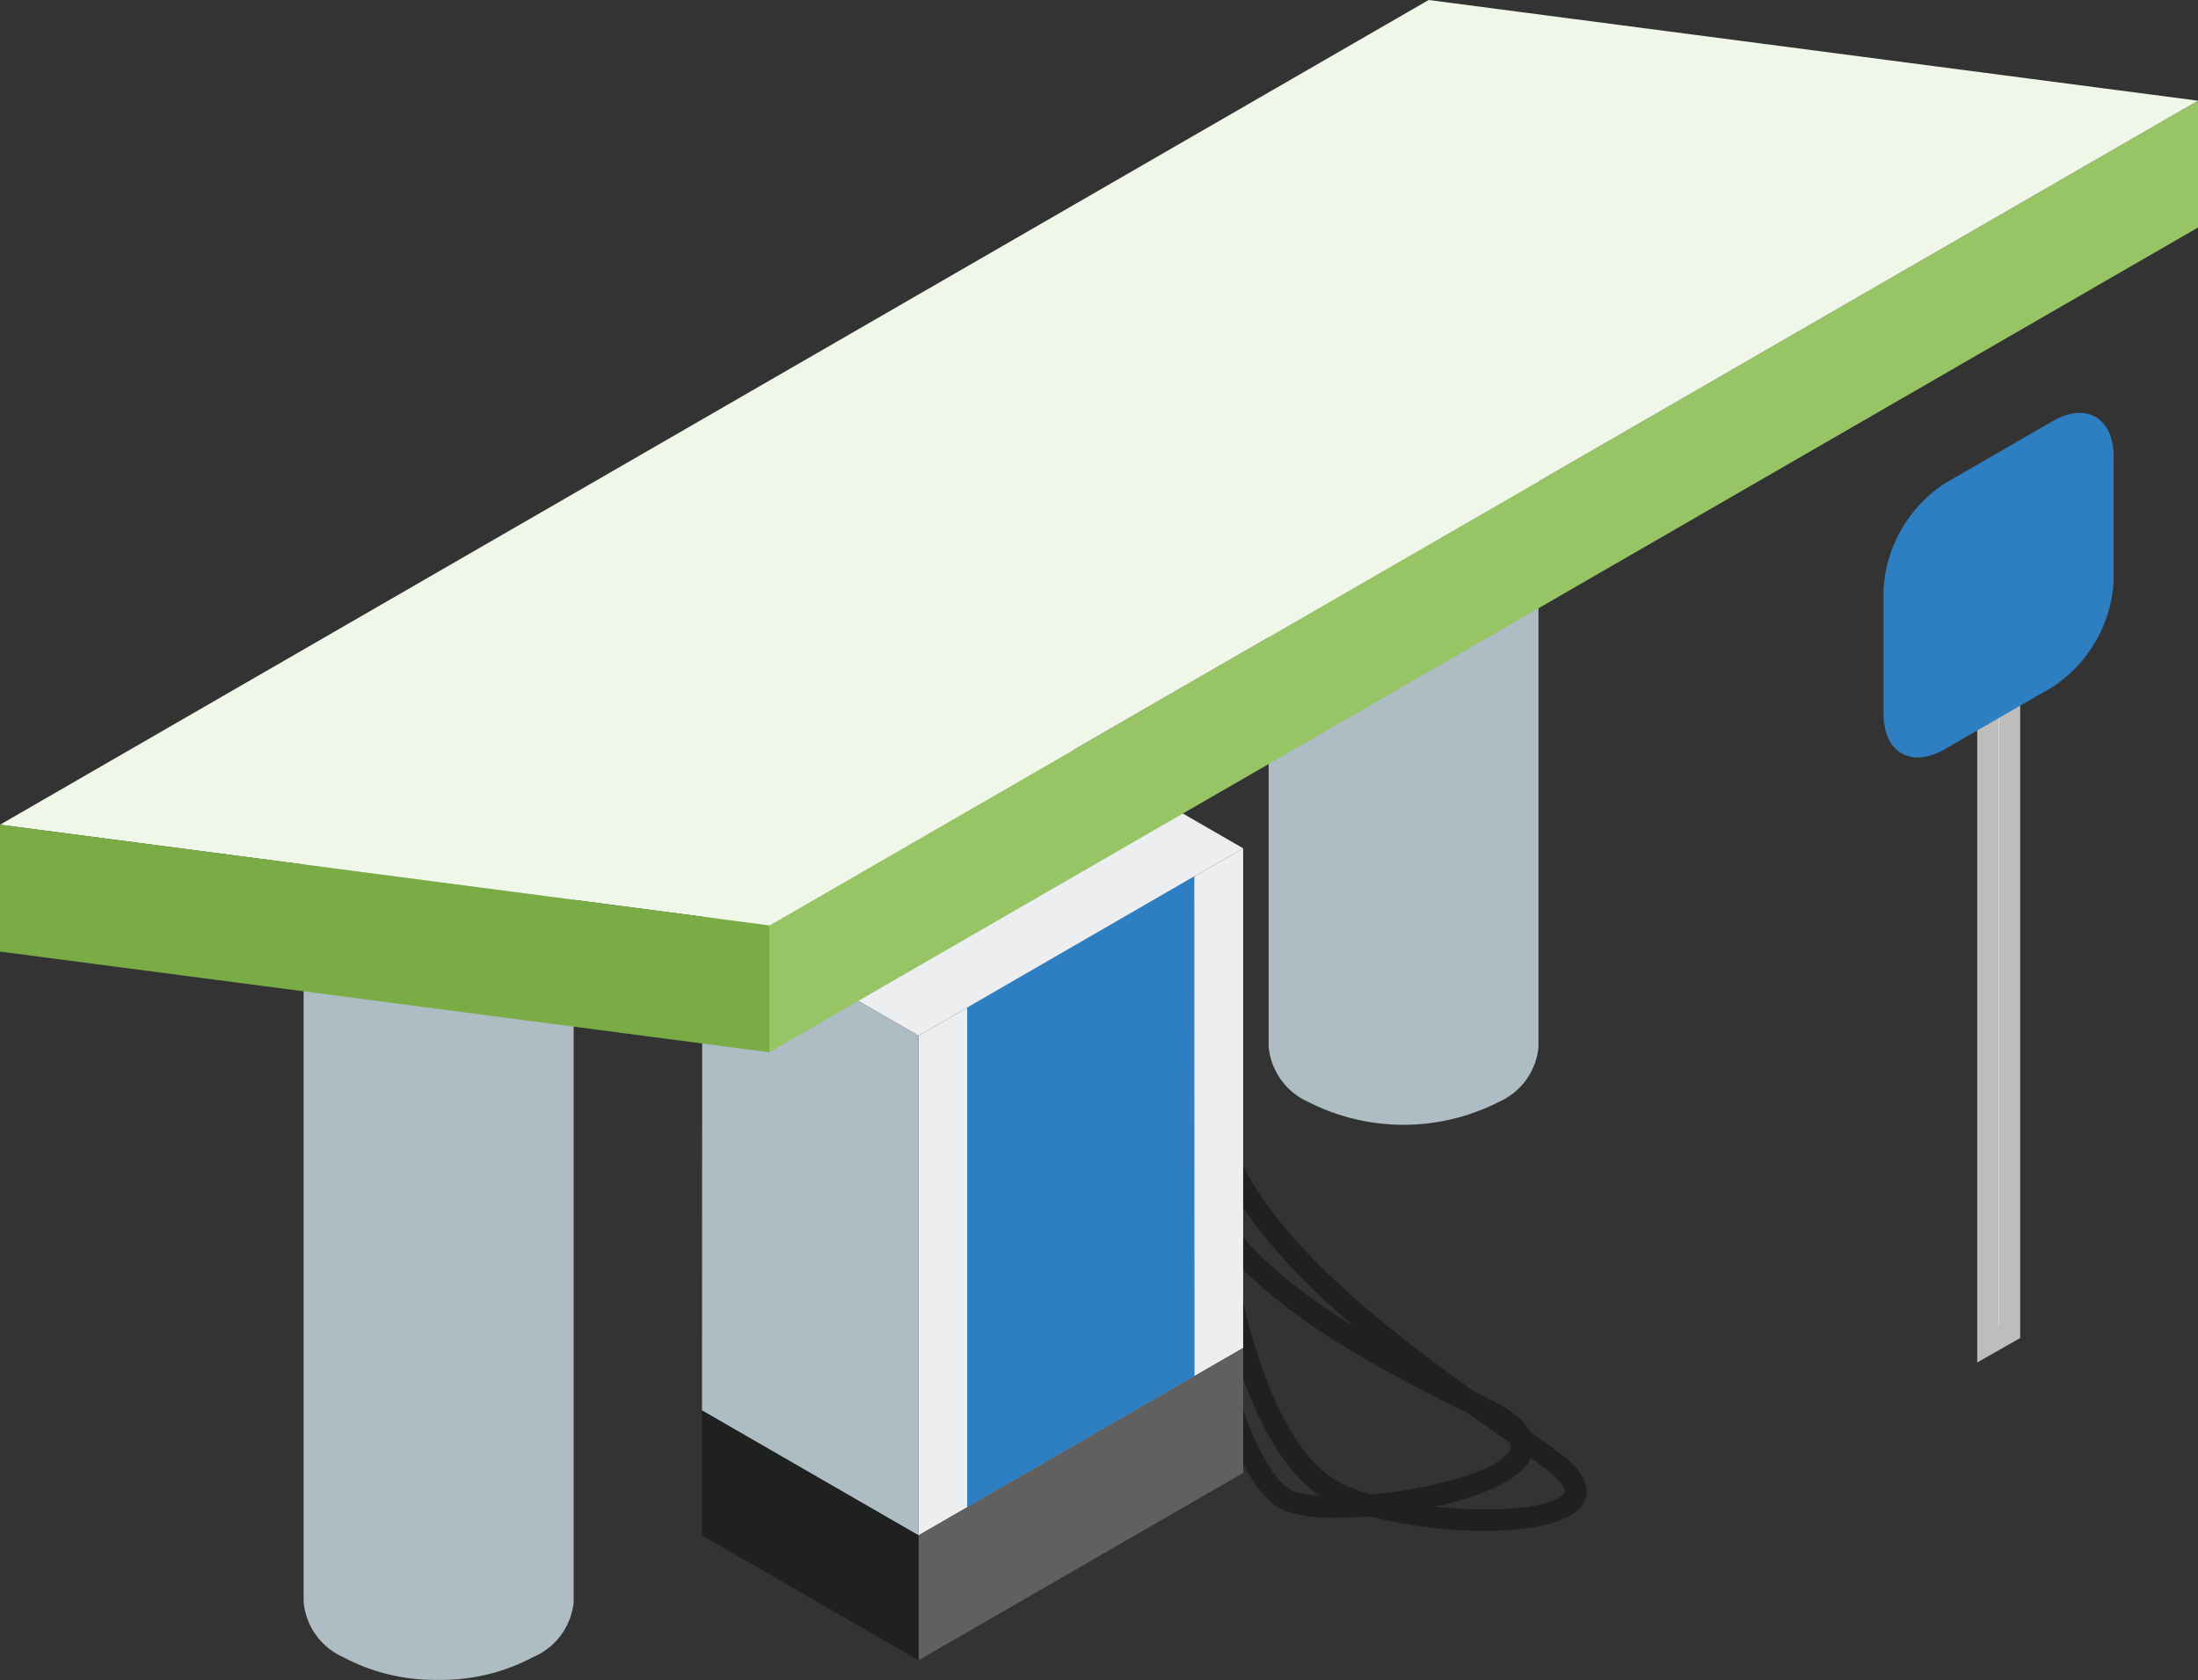 <svg xmlns="http://www.w3.org/2000/svg" viewBox="0 0 103.45 79.08"><rect x="0" y="0" width="103.45" height="79.08" fill="#333333" stroke="none"/><defs><style>.cls-1{fill:#1f2020;}.cls-2{fill:#eceef0;}.cls-3{fill:#2e7ec2;}.cls-4{fill:#aebcc3;}.cls-5{fill:#606060;}.cls-6{fill:#97c464;}.cls-7{fill:#f0f7e8;}.cls-8{fill:#79ac44;}.cls-9{fill:#eee;stroke:#bdbdbd;stroke-miterlimit:10;}</style></defs><title>byoin2_1</title><g id="レイヤー_2" data-name="レイヤー 2"><g id="クリックオブジェクト"><path class="cls-1" d="M62.94,71.44a7.84,7.84,0,0,1-2.31-.26c-1.51-.51-2.91-3.16-4.14-7.88A46.28,46.28,0,0,1,55,53.93V50.37l1,3.42c1.72,5.88,8.08,9.06,14.23,12.13,2,1,2.12,2,1.85,2.66C71.26,70.42,66.26,71.44,62.94,71.44ZM56.23,56.91c.7,5,2.7,12.63,4.72,13.3,2.22.74,9.5-.47,10.13-2,.21-.51-.89-1.13-1.37-1.37C64.64,64.3,59,61.48,56.23,56.91Z"/><path class="cls-1" d="M69.85,72.06c-2.89,0-6.31-.66-7.82-1.71-3.27-2.26-5.56-10-5.56-18.71l1,0C58.1,57.55,65.87,63,71,66.67c1,.7,1.85,1.31,2.55,1.84,1.46,1.12,1.19,2,.9,2.36C73.85,71.7,72,72.06,69.85,72.06ZM57.63,55.37c.53,6.74,2.46,12.41,5,14.15s10.12,2,11,.76c.14-.2-.29-.64-.7-1-.68-.52-1.53-1.12-2.51-1.82C66.17,64.5,60.17,60.25,57.63,55.37Z"/><polygon class="cls-2" points="58.51 39.93 43.23 48.75 33.04 42.87 48.32 34.05 58.51 39.93"/><polygon class="cls-2" points="58.51 63.45 43.23 72.27 43.23 48.75 58.51 39.93 58.51 63.45"/><polygon class="cls-3" points="56.22 64.77 45.52 70.95 45.52 47.43 56.21 41.25 56.22 64.77"/><polygon class="cls-4" points="43.23 72.27 33.04 66.39 33.05 42.87 43.23 48.75 43.23 72.27"/><polygon class="cls-5" points="58.51 69.33 43.23 78.15 43.23 72.27 58.51 63.45 58.51 69.33"/><polygon class="cls-1" points="43.23 78.15 33.04 72.27 33.04 66.39 43.23 72.27 43.23 78.15"/><path class="cls-4" d="M14.29,32.54V75.42A3.16,3.16,0,0,0,16.15,78a9.15,9.15,0,0,0,4.47,1.07A9.15,9.15,0,0,0,25.09,78,3.16,3.16,0,0,0,27,75.42V32.54Z"/><path class="cls-4" d="M59.71,6.39V49.27a3.16,3.16,0,0,0,1.85,2.59,9.89,9.89,0,0,0,9,0,3.14,3.14,0,0,0,1.85-2.59V6.39Z"/><polygon class="cls-6" points="103.45 10.71 36.21 49.53 36.21 43.56 103.45 4.74 103.45 10.71"/><polygon class="cls-7" points="0 38.82 36.21 43.56 103.45 4.74 67.24 0 0 38.82"/><polygon class="cls-8" points="36.21 49.53 36.21 43.56 0 38.82 0 44.79 36.21 49.53"/><polygon class="cls-9" points="94.58 62.69 93.56 63.27 93.56 29.92 94.58 29.34 94.58 62.69"/><path class="cls-3" d="M96.6,32.34l-5.06,2.92c-1.59.92-2.89.17-2.89-1.67V27.75a6.4,6.4,0,0,1,2.89-5l5.06-2.92c1.59-.92,2.88-.17,2.88,1.67v5.84A6.39,6.39,0,0,1,96.6,32.34Z"/></g></g></svg>
